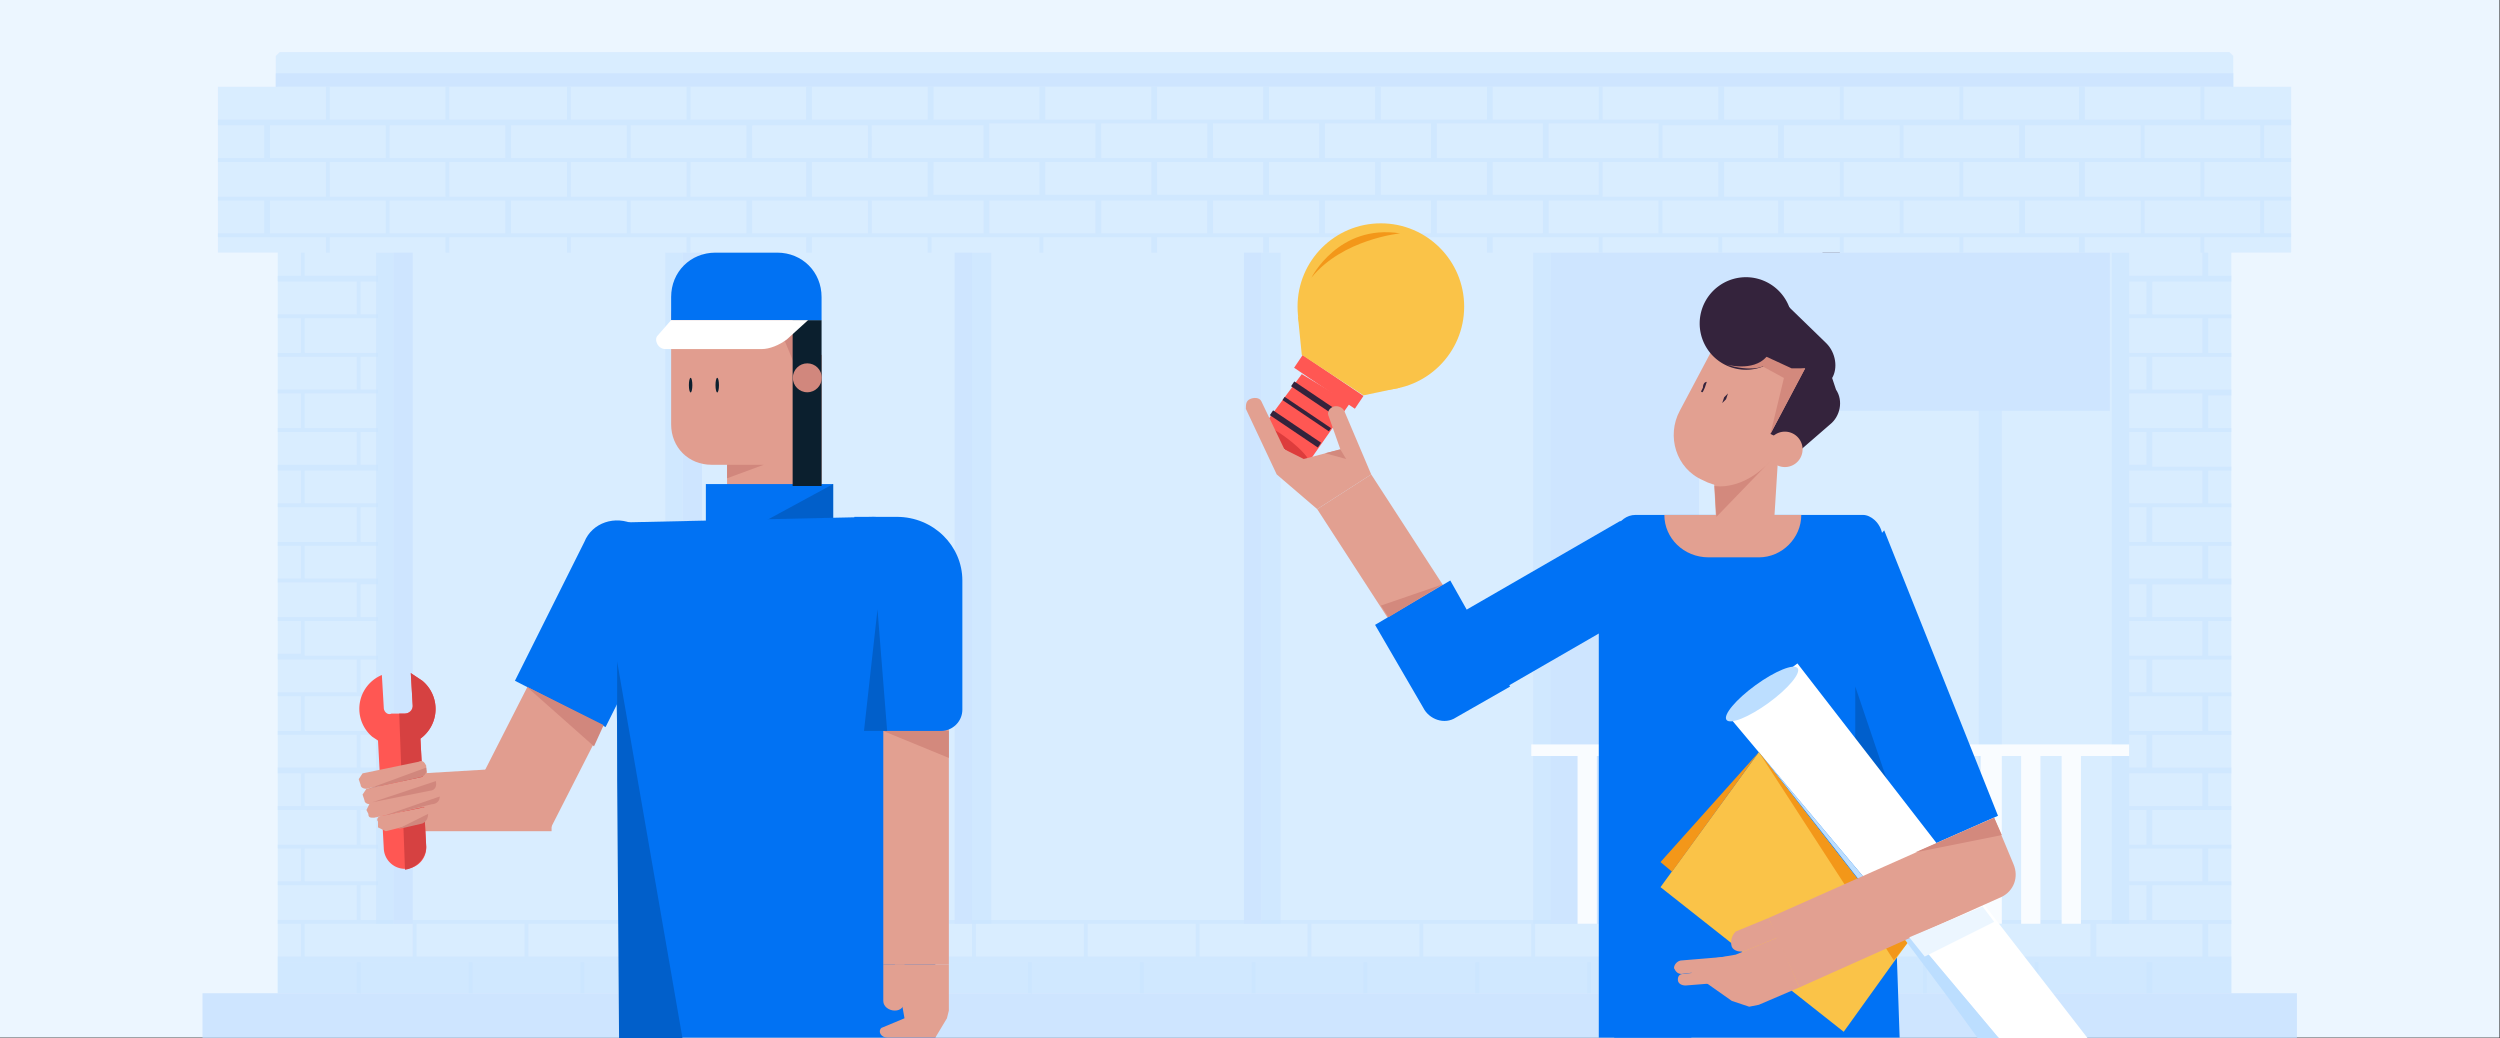 <svg version="1.1" id="Layer_1" xmlns="http://www.w3.org/2000/svg" x="0" y="0" viewBox="0 0 1296.3 538.4" style="enable-background:new 0 0 1296.33 538.42" xml:space="preserve"><rect x="0" y="0" width="1296.3" height="538.4" fill="#333333" stroke="none"/><style>.st0{fill:#ecf6ff}.st2{fill:#d2e9ff}.st3{fill:#c2deff}.st4{opacity:.59;fill:#bcdeff}.st5{fill:#34233c}.st6{fill:#fff}.st10{fill:#bcdeff}.st13{fill:#0072f5}.st15{fill:#fac348}.st36{fill:#ff5753}.st37{fill:#f39719}.st39{fill:#e2a091}.st40{fill:#d3897d}.st183{fill:#e19d8f}.st184{fill:#0172f3}.st185{fill:#d1877d}.st186{fill:#0b1f2e}.st187{fill:#015fca}</style><path class="st0" d="M0 0h1296v538H0z"/><g style="opacity:.7"><path class="st2" d="m1158 29-2-2H145l-2 2v32l2 2h1011l2-2V29z"/><path class="st3" d="M143 38v23l2 2h1011l2-2V38H143z"/><path class="st2" d="M144 45h1013v470H144z"/><path class="st4" d="M1157 516h-41v-17h41v-3h-12v-17h12v-2h-41v-18h41v-2h-12v-17h12v-2h-41v-18h41v-2h-12v-17h12v-3h-41v-17h41v-2h-12v-18h12v-2h-41v-17h41v-2h-12v-18h12v-2h-41v-17h41v-3h-12v-17h12v-2h-41v-18h41v-2h-12v-17h12v-2h-41v-18h41v-2h-12v-17h12v-3h-41v-17h41v-2h-12v-18h12v-2h-41v-17h41v-3h-12v-17h12v-2h-41v-18h41v-2h-12V87h12v-2h-41V67h41v-2h-12V48h-3v17h-55V48h-3v17h-55V48h-3v17h-56V48h-2v17h-56V48h-2v17h-56V48h-2v17h-56V48h-2v17h-56V48h-2v17h-56V48h-2v17h-56V48h-2v17h-56V48h-2v17h-56V48h-2v17h-56V48h-2v17h-56V48h-2v17h-56V48h-2v17h-56V48h-2v17h-56V48h-2v17h-56V48h-2v17h-12v2h41v18h-41v2h12v17h-12v2h41v18h-41v2h12v17h-12v3h41v17h-41v2h12v18h-12v2h41v17h-41v2h12v18h-12v2h41v17h-41v3h12v17h-12v2h41v18h-41v2h12v17h-12v2h41v18h-41v2h12v17h-12v3h41v17h-41v2h12v18h-12v2h41v17h-41v3h12v17h-12v2h41v18h-41v2h12v17h-12v2h41v18h-41v2h12v17h-12v3h41v17h-41v2h1013v-2zm-15-37v17h-55v-17h55zM825 281v-18h56v18h-56zm27 2v17h-56v-17h56zm0-22h-56v-17h56v17zm-29 2v18h-56v-18h56zm-29 20v17h-56v-17h56zm0-22h-56v-17h56v17zm-29 2v18h-56v-18h56zm-29 20v17h-56v-17h56zm0-22h-56v-17h56v17zm-29 2v18h-56v-18h56zm-29 20v17h-56v-17h56zm0-22h-56v-17h56v17zm-29 2v18h-56v-18h56zm-29 20v17h-56v-17h56zm0-22h-56v-17h56v17zm-29 2v18h-56v-18h56zm-29 20v17h-56v-17h56zm0-22h-56v-17h56v17zm-29 2v18h-56v-18h56zm-29-2h-56v-17h56v17zm-29 2v18h-56v-18h56zm-27 20h56v17h-56v-17zm27 20v17h-56v-17h56zm-27 19h56v18h-56v-18zm29-2v-17h56v17h-56zm29 2h56v18h-56v-18zm29-2v-17h56v17h-56zm29 2h56v18h-56v-18zm29-2v-17h56v17h-56zm29 2h56v18h-56v-18zm29-2v-17h56v17h-56zm29 2h56v18h-56v-18zm29-2v-17h56v17h-56zm29 2h56v18h-56v-18zm29-2v-17h56v17h-56zm29 2h56v18h-56v-18zm29-2v-17h56v17h-56zm29 2h56v18h-56v-18zm29-2v-17h56v17h-56zm27-20h-56v-17h56v17zm-27-19v-18h56v18h-56zm27-20h-56v-17h56v17zm-27-20v-17h56v17h-56zm-29-19v-18h56v18h-56zm27 2v17h-56v-17h56zm-85-2v-18h56v18h-56zm27 2v17h-56v-17h56zm-85-2v-18h56v18h-56zm27 2v17h-56v-17h56zm-85-2v-18h56v18h-56zm27 2v17h-56v-17h56zm-85-2v-18h56v18h-56zm27 2v17h-56v-17h56zm-85-2v-18h56v18h-56zm27 2v17h-56v-17h56zm-85-2v-18h56v18h-56zm27 2v17h-56v-17h56zm-85-2v-18h56v18h-56zm27 2v17h-56v-17h56zm-85-2v-18h56v18h-56zm27 2v17h-56v-17h56zm-27 20h56v17h-56v-17zm27 19v18h-56v-18h56zm-27 20h56v17h-56v-17zm27 20v17h-56v-17h56zm-27 19h56v18h-56v-18zm27 20v17h-56v-17h56zm-27 19h56v18h-56v-18zm29-2v-17h56v17h-56zm29 2h56v18h-56v-18zm29-2v-17h56v17h-56zm29 2h56v18h-56v-18zm29-2v-17h56v17h-56zm29 2h56v18h-56v-18zm29-2v-17h56v17h-56zm29 2h56v18h-56v-18zm29-2v-17h56v17h-56zm29 2h56v18h-56v-18zm29-2v-17h56v17h-56zm29 2h56v18h-56v-18zm29-2v-17h56v17h-56zm29 2h56v18h-56v-18zm29-2v-17h56v17h-56zm29 2h56v18h-56v-18zm29-2v-17h56v17h-56zm29 2h56v18h-56v-18zm29-2v-17h56v17h-56zm27-19h-56v-18h56v18zm-27-20v-17h56v17h-56zm27-20h-56v-17h56v17zm-27-19v-18h56v18h-56zm27-20h-56v-17h56v17zm-27-20v-17h56v17h-56zm-29-19v-18h56v18h-56zm29-20v-17h56v17h-56zm27-19h-56v-18h56v18zm-29 2v17h-56v-17h56zm-29-2h-56v-18h56v18zm-29 2v17h-56v-17h56zm-29-2h-56v-18h56v18zm-29 2v17h-56v-17h56zm-29-2h-56v-18h56v18zm-29 2v17h-56v-17h56zm-29-2h-56v-18h56v18zm-29 2v17h-56v-17h56zm-29-2h-56v-18h56v18zm-29 2v17h-56v-17h56zm-29-2h-56v-18h56v18zm-29 2v17h-56v-17h56zm-29-2h-56v-18h56v18zm-29 2v17h-56v-17h56zm-29-2h-56v-18h56v18zm-29 2v17h-56v-17h56zm-29-2h-56v-18h56v18zm-29 2v17h-56v-17h56zm-29-2h-56v-18h56v18zm-29 2v17h-56v-17h56zm-27 19h56v18h-56v-18zm27 20v17h-56v-17h56zm-27 20h56v17h-56v-17zm27 19v18h-56v-18h56zm-27 20h56v17h-56v-17zm27 20v17h-56v-17h56zm-27 19h56v18h-56v-18zm27 20v17h-56v-17h56zm-27 19h56v18h-56v-18zm27 20v17h-56v-17h56zm-27 20h56v17h-56v-17zm29-3v-17h56v17h-56zm29 3h56v17h-56v-17zm29-3v-17h56v17h-56zm29 3h56v17h-56v-17zm29-3v-17h56v17h-56zm29 3h56v17h-56v-17zm29-3v-17h56v17h-56zm29 3h56v17h-56v-17zm29-3v-17h56v17h-56zm29 3h56v17h-56v-17zm29-3v-17h56v17h-56zm29 3h56v17h-56v-17zm29-3v-17h56v17h-56zm29 3h56v17h-56v-17zm29-3v-17h56v17h-56zm29 3h56v17h-56v-17zm29-3v-17h56v17h-56zm29 3h56v17h-56v-17zm29-3v-17h56v17h-56zm29 3h56v17h-56v-17zm29-3v-17h56v17h-56zm29 3h56v17h-56v-17zm29-3v-17h56v17h-56zm-29-19v-18h56v18h-56zm29-20v-17h56v17h-56zm27-19h-56v-18h56v18zm-27-20v-17h56v17h-56zm27-20h-56v-17h56v17zm-27-19v-18h56v18h-56zm27-20h-56v-17h56v17zm-27-20v-17h56v17h-56zm-29-19v-18h56v18h-56zm29-20v-17h56v17h-56zm27-19h-56v-18h56v18zm-27-20v-17h56v17h-56zm27-20h-56v-17h56v17zm-29 3v17h-56v-17h56zm-29-3h-56v-17h56v17zm-29 3v17h-56v-17h56zm-29-3h-56v-17h56v17zm-29 3v17h-56v-17h56zm-29-3h-56v-17h56v17zm-29 3v17h-56v-17h56zm-29-3h-56v-17h56v17zm-29 3v17h-56v-17h56zm-29-3h-56v-17h56v17zm-29 3v17h-56v-17h56zm-29-3h-56v-17h56v17zm-29 3v17h-56v-17h56zm-29-3h-56v-17h56v17zm-29 3v17h-56v-17h56zm-29-3h-56v-17h56v17zm-29 3v17h-56v-17h56zm-29-3h-56v-17h56v17zm-29 3v17h-56v-17h56zm-29-3h-56v-17h56v17zm-29 3v17h-56v-17h56zm-29-3h-56v-17h56v17zm-29 3v17h-56v-17h56zm-29-3h-56v-17h56v17zm-29 3v17h-56v-17h56zm-27 19h56v18h-56v-18zm27 20v17h-56v-17h56zm-27 19h56v18h-56v-18zm27 20v17h-56v-17h56zm-27 20h56v17h-56v-17zm27 19v18h-56v-18h56zm-27 20h56v17h-56v-17zm27 20v17h-56v-17h56zm-27 19h56v18h-56v-18zm27 20v17h-56v-17h56zm-27 19h56v18h-56v-18zm27 20v17h-56v-17h56zm-27 20h56v17h-56v-17zm27 19v18h-56v-18h56zm-27 20h56v17h-56v-17zm29-2v-18h56v18h-56zm29 2h56v17h-56v-17zm29-2v-18h56v18h-56zm29 2h56v17h-56v-17zm29-2v-18h56v18h-56zm29 2h56v17h-56v-17zm29-2v-18h56v18h-56zm29 2h56v17h-56v-17zm29-2v-18h56v18h-56zm29 2h56v17h-56v-17zm29-2v-18h56v18h-56zm29 2h56v17h-56v-17zm29-2v-18h56v18h-56zm29 2h56v17h-56v-17zm29-2v-18h56v18h-56zm29 2h56v17h-56v-17zm29-2v-18h56v18h-56zm29 2h56v17h-56v-17zm29-2v-18h56v18h-56zm29 2h56v17h-56v-17zm29-2v-18h56v18h-56zm29 2h56v17h-56v-17zm29-2v-18h56v18h-56zm29 2h56v17h-56v-17zm29-2v-18h56v18h-56zm29 2h56v17h-56v-17zm30-2v-18h55v18h-55zm26-20h-56v-17h56v17zm-26-20v-17h55v17h-55zm-29-19v-18h55v18h-55zm29-20-1-17h56v17h-55zm26-19h-56v-18h56v18zm-26-20v-17h55v17h-55zm26-20h-56v-17h56v17zm-26-19v-18h55v18h-55zm26-20h-56v-17h56v17zm-26-20v-17h55v17h-55zm-29-19v-18h55v18h-55zm29-20-1-17h56v17h-55zm26-19h-56v-18h56v18zm-26-20v-17h55v17h-55zm26-20h-56v-17h56v17zm-26-19v-18h55v18h-55zm26-20h-56V87h56v17zm-29 2v18h-56v-18h56zm-29-2h-56V87h56v17zm-29 2v18h-56v-18h56zm-29-2h-56V87h56v17zm-29 2v18h-56v-18h56zm-29-2h-56V87h56v17zm-29 2v18h-56v-18h56zm-29-2h-56V87h56v17zm-29 2v18h-56v-18h56zm-29-2h-56V87h56v17zm-29 2v18h-56v-18h56zm-29-2h-56V87h56v17zm-29 2v18h-56v-18h56zm-29-2h-56V87h56v17zm-29 2v18h-56v-18h56zm-29-2h-56V87h56v17zm-29 2v18h-56v-18h56zm-29-2h-56V87h56v17zm-29 2v18h-56v-18h56zm-29-2h-56V87h56v17zm-29 2v18h-56v-18h56zm-29-2h-56V87h56v17zm-29 2v18h-56v-18h56zm-29-2h-56V87h56v17zm-29 2v18h-56v-18h56zm-29-2h-56V87h56v17zm-29 2v18h-56v-18h56zm-29-2h-56V87h56v17zm-29 2v18h-56v-18h56zm-27 20h56v17h-56v-17zm27 20v17h-56v-17h56zm-27 19h56v18h-56v-18zm27 20v17h-56v-17h56zm-27 19h56v18h-56v-18zm27 20v17h-56v-17h56zm-27 20h56v17h-56v-17zm27 19v18h-56v-18h56zm-27 20h56v17h-56v-17zm27 20v17h-56v-17h56zm-27 19h56v18h-56v-18zm27 20v17h-56v-17h56zm-27 19h56v18h-56v-18zm27 20v17h-56v-17h56zm-27 20h56v17h-56v-17zm27 19v18h-56v-18h56zm-27 20h56v17h-56v-17zm27 19v18h-56v-18h56zm-27 20h56v17h-56v-17zm29-2v-18h56v18h-56zm29 2h56v17h-56v-17zm29-2v-18h56v18h-56zm29 2h56v17h-56v-17zm29-2v-18h56v18h-56zm29 2h56v17h-56v-17zm29-2v-18h56v18h-56zm29 2h56v17h-56v-17zm29-2v-18h56v18h-56zm29 2h56v17h-56v-17zm29-2v-18h56v18h-56zm29 2h56v17h-56v-17zm29-2v-18h56v18h-56zm29 2h56v17h-56v-17zm29-2v-18h56v18h-56zm29 2h56v17h-56v-17zm29-2v-18h56v18h-56zm29 2h56v17h-56v-17zm29-2v-18h56v18h-56zm29 2h56v17h-56v-17zm29-2v-18h56v18h-56zm29 2h56v17h-56v-17zm29-2v-18h56v18h-56zm29 2h56v17h-56v-17zm29-2v-18h56v18h-56zm29 2h56v17h-56v-17zm29-2v-18h56v18h-56zm29 2h56v17h-56v-17zm30-2v-18h55v18h-55zm84-37v17h-55v-17h55zm0-39v17h-55v-17h55zm0-40v18h-55v-18h55zm0-39v18h-55v-18h55zm0-39v17h-55v-17h55zm0-39v17h-55v-17h55zm0-40v18h-55v-18h55zm0-39v18h-55v-18h55zm0-39v17h-55v-17h55zm0-39v17h-55V87h55zm-84-20h55v18h-55V67zm-59 0h56v18h-56V67zm-58 0h56v18h-56V67zm-58 0h56v18h-56V67zm-58 0h56v18h-56V67zm-58 0h56v18h-56V67zm-58 0h56v18h-56V67zm-58 0h56v18h-56V67zm-58 0h56v18h-56V67zm-58 0h56v18h-56V67zm-58 0h56v18h-56V67zm-58 0h56v18h-56V67zm-58 0h56v18h-56V67zm-58 0h56v18h-56V67zm-58 0h56v18h-56V67zm-58 0h56v18h-56V67zm-29 37V87h56v17h-56zm0 39v-17h56v17h-56zm0 40v-18h56v18h-56zm0 39v-18h56v18h-56zm0 39v-17h56v17h-56zm0 39v-17h56v17h-56zm0 40v-18h56v18h-56zm0 39v-18h56v18h-56zm0 39v-17h56v17h-56zm0 39v-17h56v17h-56zm0 39v-17h56v17h-56zm85 20h-56v-17h56v17zm58 0h-56v-17h56v17zm58 0h-56v-17h56v17zm58 0h-56v-17h56v17zm58 0h-56v-17h56v17zm58 0h-56v-17h56v17zm58 0h-56v-17h56v17zm58 0h-56v-17h56v17zm58 0h-56v-17h56v17zm58 0h-56v-17h56v17zm58 0h-56v-17h56v17zm58 0h-56v-17h56v17zm58 0h-56v-17h56v17zm58 0h-56v-17h56v17zm58 0h-56v-17h56v17zm58 0h-56v-17h56v17z"/><path class="st2" d="M196 98h908v379H196z"/><path class="st3" d="M1191 515H105v24h1086z"/><path class="st2" d="M113 45h1075v86H113z"/><path class="st4" d="M1188 65v-3h-45V45h-2v17h-60V45h-3v17h-60V45h-2v17h-60V45h-2v17h-60V45h-3v17h-60V45h-2v17h-55V45h-3v17h-55V45h-3v17h-55V45h-3v17h-55V45h-3v17h-55V45h-3v17h-55V45h-3v17h-60V45h-3v17h-60V45h-2v17h-60V45h-2v17h-61V45h-2v17h-60V45h-2v17h-56v3h24v17h-24v2h56v18h-56v2h24v17h-24v2h56v8h2v-8h60v8h2v-8h61v8h2v-8h60v8h2v-8h60v8h3v-8h60v8h2v-8h56v8h2v-8h56v8h3v-8h55v8h3v-8h55v8h3v-8h55v8h3v-8h55v8h2v-8h60v8h2v-8h61v8h2v-8h60v8h2v-8h60v8h3v-8h60v8h2v-8h45v-2h-14v-17h14v-2h-45V84h45v-2h-14V65h14zm-138 0h60v17h-60V65zm91 19v18h-60V84h60zm-63 0v18h-60V84h60zm-91-19h60v17h-60V65zm29 19v18h-60V84h60zm-91-19h60v17h-60V65zm29 19v18h-60V84h60zm-92-19h60v17h-60V65zm29 19v18h-60V84h60zm-88-20h57v18h-57V64zm26 20v17h-55V84h55zm-84-20h55v18h-55V64zm26 20v17h-55V84h55zm-84-20h55v18h-55V64zm26 20v17h-55V84h55zm-84-20h55v18h-55V64zm26 20v17h-55V84h55zm-84-20h55v18h-55V64zm26 20v17h-55V84h55zm-84-20h55v18h-55V64zm26 20v17h-55V84h55zm-87-19h58v17h-58V65zm29 19v18h-60V84h60zm-91-19h60v17h-60V65zm28 19v18h-60V84h60zm-91-19h60v17h-60V65zm29 19v18h-60V84h60zm-91-19h60v17h-60V65zm29 19v18h-61V84h61zm-92-19h60v17h-60V65zm29 19v18h-60V84h60zm-91-2V65h60v17h-60zm60 39h-60v-17h60v17zm62 0h-60v-17h60v17zm63 0h-60v-17h60v17zm62 0h-60v-17h60v17zm63 0h-60v-17h60v17zm60 0h-58v-17h58v17zm58 0h-55v-17h55v17zm58 0h-55v-17h55v17zm58 0h-55v-17h55v17zm58 0h-55v-17h55v17zm58 0h-55v-17h55v17zm60 0h-57v-17h57v17zm62 0h-60v-17h60v17zm63 0h-60v-17h60v17zm62 0h-60v-17h60v17zm63 0h-60v-17h60v17zm62-17v17h-60v-17h60zm0-22h-60V65h60v17zM144 499h1013v16H144zM195 131h9v348h-9zM345 131h9v348h-9z"/><path class="st3" d="M495 131h9v348h-9zM645 131h9v348h-9z"/><path class="st4" d="M795 131h9v348h-9z"/><path class="st5" d="M945 131h9v348h-9z"/><path class="st4" d="M1095 131h9v348h-9z"/><path class="st3" d="M204 131h10v348h-10zM354 131h10v348h-10z"/><path class="st4" d="M504 131h10v348h-10zM654 131h10v348h-10zM804 146h10v333h-10zM902 181h136v298H902z"/><path class="st2" d="M913 194h113v285H913z"/><path class="st3" d="M804 131v348h77V213h213v-82z"/><path class="st6" d="M818 388h10v91h-10zM839 388h10v91h-10zM860 388h10v91h-10zM881 388h10v91h-10zM902 388h10v91h-10zM923 388h10v91h-10zM944 388h10v91h-10zM965 388h10v91h-10zM986 388h10v91h-10zM1006 388h11v91h-11zM1027 388h11v91h-11zM1048 388h10v91h-10zM1069 388h10v91h-10z"/><path class="st6" d="M794 386h310v6H794z"/></g><path class="st39" d="m711 246-28 18 59 91 28-18-59-91z"/><path class="st13" d="M985 538H837V289c-4-10 2-22 11-22h118c4 0 9 4 10 10l9 261z"/><path class="st13" d="m1036 423-43 19-51-128 35-39 59 148zM877 538h-48V293c0-14 9-25 20-25h28v270z"/><path class="st39" d="m919 285-29-12-2-38 34 2-3 48z"/><path class="st39" d="M912 289h-26c-13 0-23-10-23-22h71c0 12-10 22-22 22z"/><path d="m982 415-20-59v136h23l-3-77z" style="fill:#005fcc"/><path class="st39" d="M883 249c-14-6-19-23-12-36l26-49 48 24-26 50c-7 13-23 18-36 11z"/><path class="st5" d="M891 187a24 24 0 1 0 22-42 24 24 0 0 0-22 42z"/><path class="st5" d="m947 178-34-33 3 40 13 7 7-1-18 34 6 3 10 5 15-13c5-4 7-12 3-18l-2-6c3-5 2-13-3-18z"/><path class="st39" d="M921 241a9 9 0 1 0 9-16 9 9 0 0 0-9 16z"/><path class="st40" d="m916 185 13 6h7l-18 34 7-29-11-6s-6 3-19-1c0 0 14 4 21-4z"/><path class="st5" d="M882 203c1 1 1 0 2-2l1-3c-1 0-2 1-2 3l-1 2zM893 209l2-2 1-3-2 2-1 3z"/><path transform="rotate(-120 798 321)" class="st13" d="M776 260h45v123h-45z"/><path class="st13" d="m752 301-39 23 25 43c3 6 11 9 17 5l28-16-31-55z"/><path class="st6" d="M1083 539 932 344l-36 27 141 168"/><path class="st10" d="M1037 539 912 390s71 89 114 149"/><path class="st15" d="m861 460 51-70 77 99-33 46z"/><path class="st37" d="m861 447 51-57-45 62zM982 498l-70-108 77 99z"/><path class="st36" d="m675 194-20 27 24 18 21-30z"/><path transform="rotate(34 689 198)" class="st36" d="M670 194h38v8h-38z"/><path transform="rotate(34 683 207)" class="st5" d="M668 206h30v3h-30z"/><path transform="rotate(34 678 215)" class="st5" d="M663 214h29v2h-29z"/><path transform="rotate(34 672 222)" class="st5" d="M657 221h30v3h-30z"/><circle class="st15" cx="716" cy="159" r="43.2"/><path class="st15" d="m673 164 2 20 32 21 19-4z"/><path class="st37" d="M680 144s14-28 46-23c0 0-30 3-46 23z"/><ellipse transform="rotate(-52 667 230)" cx="666.7" cy="229.9" rx="2.7" ry="14.8" style="fill:#dd3c3c"/><path class="st39" d="m683 264-21-18-16-34c0-2 0-4 2-5s5-1 6 1l12 25 10 5 19-5-6-17c-1-2 0-4 2-5s5 0 6 2l14 33-28 18z"/><path class="st40" d="M889 252s15 3 30-14l-29 30-1-16zM687 235l11 3-3-5zM748 303l-28 17-4-6z"/><g><path class="st39" d="m1044 448-10-24-117 52 16 36 105-47c6-3 9-10 6-17z"/><path class="st39" d="m922 486-22 9-29 5 27 19 9 3 5-1 21-9-11-26z"/><path class="st39" d="M898 491c-1-3 0-6 2-8l17-7 5 10-17 7c-3 1-6 0-7-2zM900 499c0-2-2-3-4-3l-24 2c-2 0-4 2-4 4 1 2 2 3 4 3l25-3c2 0 3-1 3-3z"/><path class="st39" d="M902 505c0-2-2-3-4-3l-25 3c-2 0-3 1-3 3s2 3 4 3l25-2c2 0 3-2 3-4z"/><path class="st40" d="m1034 424-41 18 45-9z"/></g><ellipse transform="rotate(-36 914 360)" class="st10" cx="913.8" cy="359.7" rx="22.8" ry="5.7"/><path class="st0" d="m1028 470-38 16 8 10 36-18z"/><g><path class="st183" d="M398 241h-29c-12 0-21-9-21-21v-55c0-12 9-21 21-21h29c11 0 21 9 21 21v55c0 12-10 21-21 21z"/><path class="st183" d="M377 200h42v66h-42z"/><path class="st184" d="M366 251h66v35h-66z"/><path class="st185" d="M349 161v16h58l12 29-1 45h8v-67h-8v-30z"/><path class="st186" d="M411 166h15v86h-15z"/><circle class="st185" cx="418.6" cy="195.9" r="7.5"/><path class="st184" d="M426 166h-78v-12c0-13 10-23 23-23h32c13 0 23 10 23 23v12z"/><path class="st6" d="m348 166-7 8c-2 2 0 7 4 7h50c4 0 9-2 13-5l11-10h-71z"/><ellipse class="st186" cx="358.1" cy="199.7" rx=".9" ry="3.8"/><ellipse class="st186" cx="371.9" cy="199.7" rx=".9" ry="3.8"/><path class="st185" d="M377 241h19l-19 7z"/><path class="st187" d="M350 270h47l35-19v19z"/><path class="st184" d="M485 538H323l-5-267 135-3c16 0 32 12 32 28v242z"/><path transform="rotate(27 285 382)" class="st183" d="M263 340h44v85h-44z"/><path class="st184" d="m314 377-47-24 36-72c4-10 16-14 26-9l30 15-45 90z"/><path class="st185" d="m308 387-35-31 40 20z"/><path class="st187" d="M320 404v-61l34 196h-33z"/><path class="st183" d="m202 402 84-5v34h-84z"/><path d="M221 439a11 11 0 0 1-22 1l-3-56-3-2a19 19 0 0 1 5-32l1 17c0 2 2 4 4 3h7c2 0 4-2 4-4l-1-17 6 4a19 19 0 0 1-1 30l3 56z" style="fill-rule:evenodd;clip-rule:evenodd;fill:#ff5753"/><path d="m214 366-1-17 6 4a19 19 0 0 1-1 30l3 56c0 6-5 11-11 12l-3-81h3s4 0 4-4z" style="fill-rule:evenodd;clip-rule:evenodd;fill:#d64141"/><path class="st183" d="m219 402-29 7c-2 0-3-1-3-2l-1-3 2-3 29-6c2-1 3 0 4 2v2c1 2 0 3-2 3zM226 417l-32 7c-2 0-3 0-3-2l-1-2 2-4 32-7 3 2 1 3-2 3z"/><path class="st183" d="m220 426-20 5-4-2v-3c-1-1 0-3 2-3l20-4c2-1 3 0 4 2v2c1 2 0 3-2 3zM225 409l-33 8c-2 0-3-1-3-2l-1-3 2-3 33-7c1-1 3 0 3 2l1 2c0 2-1 3-2 3z"/><path class="st185" d="M221 398s1 4-3 5l-27 6 30-11zM193 416l30-6s4 0 3-5l-33 11zM199 423l25-6s4 0 4-4l-29 10zM206 430l13-3s3-1 3-5l-16 8z"/></g><path class="st39" d="M492 372h-34v128h34V372z"/><path class="st40" d="m453 377 39 16v-14l-39-2z"/><path class="st39" d="m464 500 5 28-12 5c-2 2 0 5 3 5h25l6-10 1-4v-24h-28z"/><path class="st39" d="M464 524c-3 0-6-2-6-5v-19h11v19c0 3-2 5-5 5z"/><path class="st184" d="M488 379h-32c-6 0-11-5-11-11l-2-100h22c19 0 34 15 34 33v67c0 6-5 11-11 11z"/><path class="st187" d="m455 316-7 63h12z"/></svg>